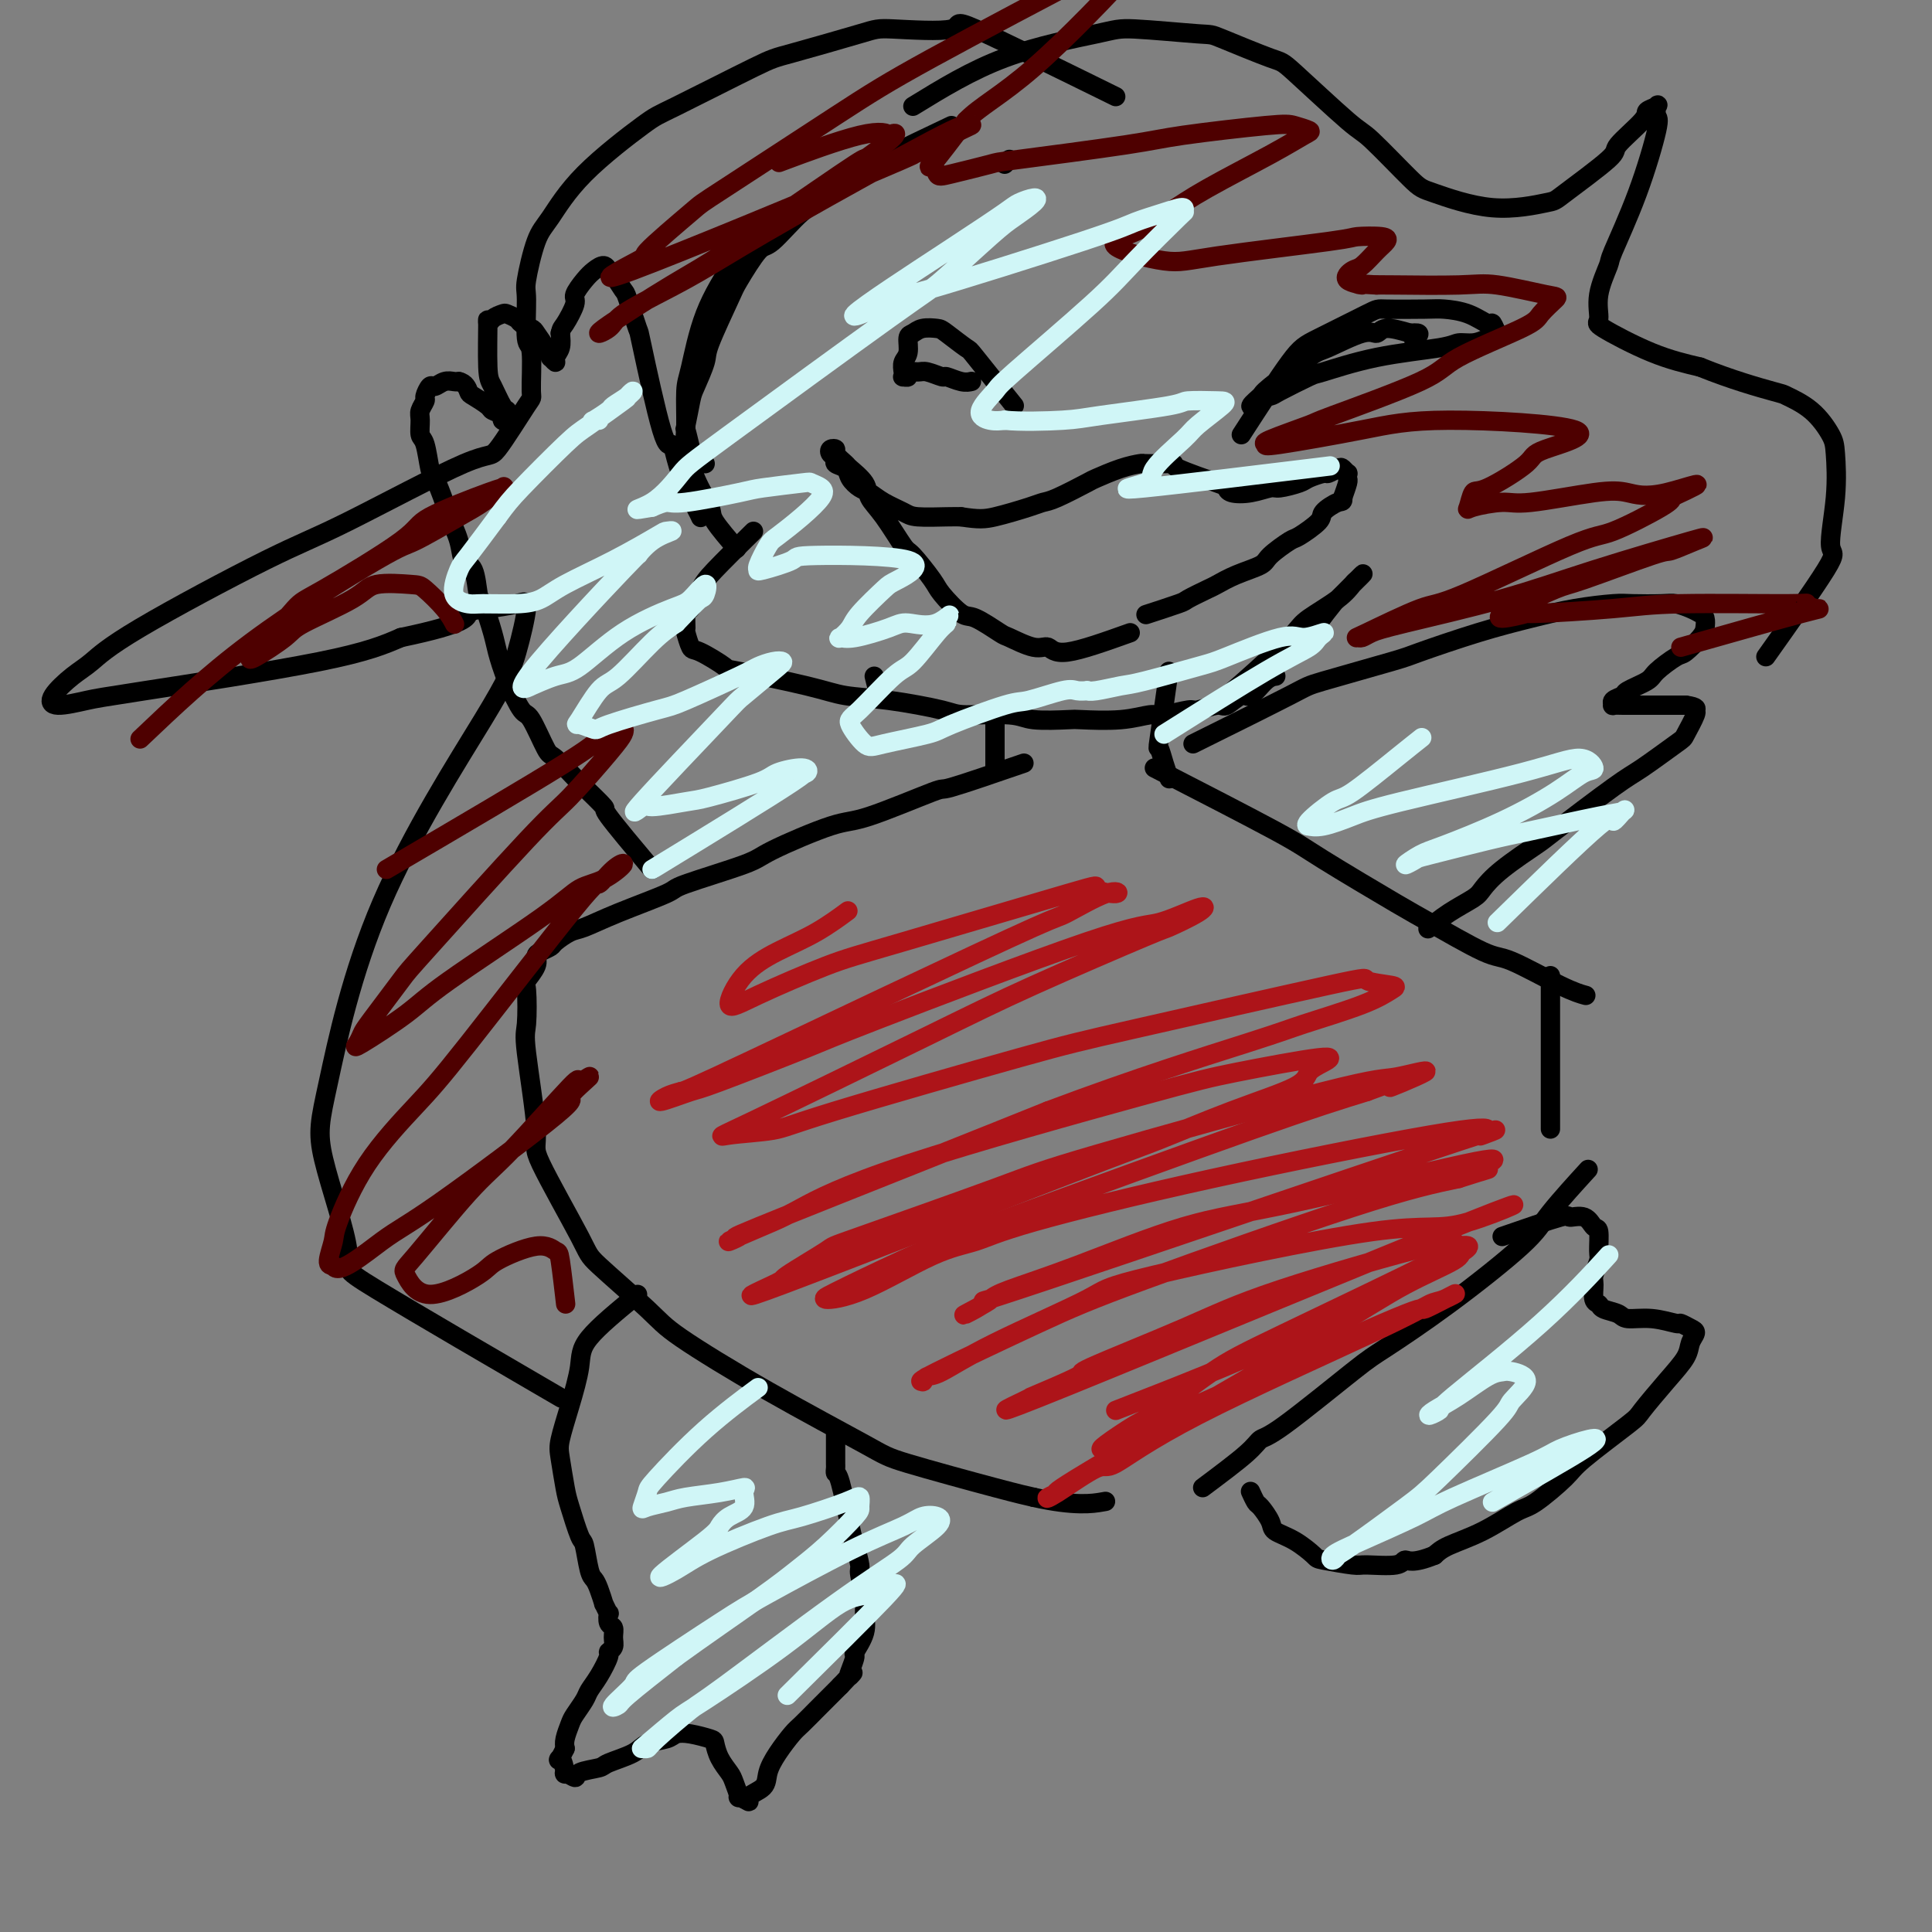 <svg viewBox='0 0 400 400' version='1.1' xmlns='http://www.w3.org/2000/svg' xmlns:xlink='http://www.w3.org/1999/xlink'><rect x="0" y="0" width="400" height="400" fill="#808080" stroke="none"/><g fill='none' stroke='#000000' stroke-width='4' stroke-linecap='round' stroke-linejoin='round'><path d='M209,33c-0.417,0.417 -0.833,0.833 -1,1c-0.167,0.167 -0.083,0.083 0,0'/><path d='M197,26c-9.737,4.632 -19.474,9.264 -24,12c-4.526,2.736 -3.840,3.577 -4,4c-0.160,0.423 -1.167,0.428 -3,2c-1.833,1.572 -4.492,4.711 -6,6c-1.508,1.289 -1.866,0.726 -3,2c-1.134,1.274 -3.043,4.383 -4,6c-0.957,1.617 -0.963,1.742 -2,4c-1.037,2.258 -3.104,6.648 -4,9c-0.896,2.352 -0.619,2.665 -1,4c-0.381,1.335 -1.420,3.690 -2,5c-0.580,1.310 -0.702,1.574 -1,3c-0.298,1.426 -0.771,4.014 -1,5c-0.229,0.986 -0.215,0.369 0,1c0.215,0.631 0.632,2.509 1,4c0.368,1.491 0.686,2.596 1,3c0.314,0.404 0.623,0.109 1,0c0.377,-0.109 0.822,-0.031 1,0c0.178,0.031 0.089,0.016 0,0'/><path d='M152,54c-2.227,3.504 -4.454,7.007 -6,11c-1.546,3.993 -2.410,8.474 -3,11c-0.590,2.526 -0.907,3.097 -1,5c-0.093,1.903 0.038,5.140 0,7c-0.038,1.860 -0.244,2.345 0,4c0.244,1.655 0.938,4.479 2,7c1.062,2.521 2.491,4.738 3,6c0.509,1.262 0.099,1.571 1,3c0.901,1.429 3.115,3.980 4,5c0.885,1.020 0.443,0.510 0,0'/><path d='M156,110c-3.094,3.048 -6.188,6.096 -8,8c-1.812,1.904 -2.343,2.665 -3,4c-0.657,1.335 -1.441,3.244 -2,4c-0.559,0.756 -0.894,0.357 -1,1c-0.106,0.643 0.015,2.327 0,3c-0.015,0.673 -0.167,0.336 0,1c0.167,0.664 0.651,2.331 1,3c0.349,0.669 0.561,0.340 2,1c1.439,0.660 4.104,2.308 5,3c0.896,0.692 0.022,0.426 3,1c2.978,0.574 9.806,1.986 14,3c4.194,1.014 5.753,1.630 8,2c2.247,0.370 5.181,0.495 9,1c3.819,0.505 8.523,1.389 11,2c2.477,0.611 2.728,0.948 5,1c2.272,0.052 6.567,-0.181 9,0c2.433,0.181 3.005,0.777 5,1c1.995,0.223 5.413,0.075 7,0c1.587,-0.075 1.343,-0.077 3,0c1.657,0.077 5.215,0.232 8,0c2.785,-0.232 4.799,-0.851 6,-1c1.201,-0.149 1.591,0.173 3,0c1.409,-0.173 3.838,-0.839 5,-1c1.162,-0.161 1.059,0.184 2,0c0.941,-0.184 2.927,-0.897 4,-1c1.073,-0.103 1.234,0.403 2,0c0.766,-0.403 2.139,-1.716 3,-2c0.861,-0.284 1.210,0.460 2,0c0.790,-0.460 2.020,-2.124 3,-3c0.980,-0.876 1.708,-0.965 2,-1c0.292,-0.035 0.146,-0.018 0,0'/><path d='M253,145c3.173,-2.766 6.345,-5.533 9,-8c2.655,-2.467 4.791,-4.636 6,-6c1.209,-1.364 1.490,-1.924 3,-3c1.510,-1.076 4.248,-2.667 6,-4c1.752,-1.333 2.518,-2.406 3,-3c0.482,-0.594 0.678,-0.708 1,-1c0.322,-0.292 0.769,-0.760 1,-1c0.231,-0.240 0.247,-0.250 0,0c-0.247,0.250 -0.757,0.761 -1,1c-0.243,0.239 -0.219,0.208 -1,1c-0.781,0.792 -2.367,2.408 -3,3c-0.633,0.592 -0.314,0.159 -1,1c-0.686,0.841 -2.377,2.957 -3,4c-0.623,1.043 -0.178,1.012 0,1c0.178,-0.012 0.089,-0.006 0,0'/><path d='M181,140c0.417,1.667 0.833,3.333 1,4c0.167,0.667 0.083,0.333 0,0'/><path d='M206,148c0.000,4.167 0.000,8.333 0,10c0.000,1.667 0.000,0.833 0,0'/><path d='M212,158c-6.241,2.145 -12.481,4.290 -15,5c-2.519,0.710 -1.316,-0.016 -4,1c-2.684,1.016 -9.256,3.775 -13,5c-3.744,1.225 -4.659,0.917 -8,2c-3.341,1.083 -9.109,3.556 -12,5c-2.891,1.444 -2.907,1.858 -6,3c-3.093,1.142 -9.264,3.012 -12,4c-2.736,0.988 -2.036,1.095 -4,2c-1.964,0.905 -6.591,2.610 -10,4c-3.409,1.390 -5.599,2.467 -7,3c-1.401,0.533 -2.012,0.524 -3,1c-0.988,0.476 -2.354,1.439 -3,2c-0.646,0.561 -0.573,0.722 -1,1c-0.427,0.278 -1.354,0.674 -2,1c-0.646,0.326 -1.010,0.581 -1,1c0.010,0.419 0.393,1.002 0,2c-0.393,0.998 -1.561,2.412 -2,3c-0.439,0.588 -0.150,0.351 0,2c0.150,1.649 0.160,5.184 0,7c-0.160,1.816 -0.489,1.912 0,6c0.489,4.088 1.797,12.169 2,16c0.203,3.831 -0.700,3.411 1,7c1.700,3.589 6.003,11.185 8,15c1.997,3.815 1.687,3.848 4,6c2.313,2.152 7.249,6.422 10,9c2.751,2.578 3.316,3.464 7,6c3.684,2.536 10.487,6.721 18,11c7.513,4.279 15.735,8.652 20,11c4.265,2.348 4.571,2.671 9,4c4.429,1.329 12.980,3.666 18,5c5.020,1.334 6.510,1.667 8,2'/><path d='M214,310c8.556,1.933 12.444,1.267 14,1c1.556,-0.267 0.778,-0.133 0,0'/><path d='M249,308c3.512,-2.628 7.024,-5.255 9,-7c1.976,-1.745 2.417,-2.606 3,-3c0.583,-0.394 1.308,-0.320 5,-3c3.692,-2.680 10.353,-8.112 14,-11c3.647,-2.888 4.281,-3.230 7,-5c2.719,-1.770 7.521,-4.966 13,-9c5.479,-4.034 11.633,-8.906 15,-12c3.367,-3.094 3.945,-4.410 6,-7c2.055,-2.590 5.587,-6.454 7,-8c1.413,-1.546 0.706,-0.773 0,0'/><path d='M242,139c-0.823,5.758 -1.646,11.515 -2,14c-0.354,2.485 -0.239,1.697 0,2c0.239,0.303 0.603,1.697 1,3c0.397,1.303 0.828,2.515 1,3c0.172,0.485 0.086,0.242 0,0'/><path d='M239,159c9.854,5.068 19.708,10.136 25,13c5.292,2.864 6.023,3.523 10,6c3.977,2.477 11.200,6.772 15,9c3.800,2.228 4.178,2.391 7,4c2.822,1.609 8.088,4.666 11,6c2.912,1.334 3.471,0.945 6,2c2.529,1.055 7.027,3.553 10,5c2.973,1.447 4.421,1.842 5,2c0.579,0.158 0.290,0.079 0,0'/><path d='M311,256c4.922,-1.707 9.845,-3.414 12,-4c2.155,-0.586 1.544,-0.052 2,0c0.456,0.052 1.980,-0.377 3,0c1.020,0.377 1.538,1.561 2,2c0.462,0.439 0.870,0.133 1,1c0.130,0.867 -0.019,2.908 0,4c0.019,1.092 0.205,1.234 0,2c-0.205,0.766 -0.800,2.156 -1,3c-0.200,0.844 -0.005,1.143 0,2c0.005,0.857 -0.181,2.272 0,3c0.181,0.728 0.728,0.768 1,1c0.272,0.232 0.270,0.655 1,1c0.730,0.345 2.194,0.614 3,1c0.806,0.386 0.954,0.891 2,1c1.046,0.109 2.989,-0.179 5,0c2.011,0.179 4.091,0.824 5,1c0.909,0.176 0.649,-0.117 1,0c0.351,0.117 1.313,0.643 2,1c0.687,0.357 1.098,0.544 1,1c-0.098,0.456 -0.705,1.181 -1,2c-0.295,0.819 -0.278,1.732 -1,3c-0.722,1.268 -2.181,2.893 -4,5c-1.819,2.107 -3.996,4.698 -5,6c-1.004,1.302 -0.835,1.316 -3,3c-2.165,1.684 -6.663,5.038 -9,7c-2.337,1.962 -2.513,2.532 -4,4c-1.487,1.468 -4.285,3.835 -6,5c-1.715,1.165 -2.346,1.127 -4,2c-1.654,0.873 -4.330,2.658 -7,4c-2.670,1.342 -5.334,2.241 -7,3c-1.666,0.759 -2.333,1.380 -3,2'/><path d='M297,322c-4.577,1.866 -5.521,1.033 -6,1c-0.479,-0.033 -0.493,0.736 -2,1c-1.507,0.264 -4.506,0.023 -6,0c-1.494,-0.023 -1.483,0.173 -3,0c-1.517,-0.173 -4.562,-0.717 -6,-1c-1.438,-0.283 -1.268,-0.307 -2,-1c-0.732,-0.693 -2.367,-2.054 -4,-3c-1.633,-0.946 -3.264,-1.476 -4,-2c-0.736,-0.524 -0.576,-1.041 -1,-2c-0.424,-0.959 -1.433,-2.360 -2,-3c-0.567,-0.640 -0.691,-0.518 -1,-1c-0.309,-0.482 -0.803,-1.566 -1,-2c-0.197,-0.434 -0.099,-0.217 0,0'/><path d='M132,268c-4.045,3.316 -8.090,6.632 -10,9c-1.910,2.368 -1.685,3.789 -2,6c-0.315,2.211 -1.168,5.211 -2,8c-0.832,2.789 -1.642,5.368 -2,7c-0.358,1.632 -0.265,2.317 0,4c0.265,1.683 0.701,4.363 1,6c0.299,1.637 0.461,2.231 1,4c0.539,1.769 1.453,4.713 2,6c0.547,1.287 0.725,0.917 1,2c0.275,1.083 0.647,3.619 1,5c0.353,1.381 0.687,1.608 1,2c0.313,0.392 0.606,0.951 1,2c0.394,1.049 0.889,2.589 1,3c0.111,0.411 -0.163,-0.308 0,0c0.163,0.308 0.761,1.644 1,2c0.239,0.356 0.118,-0.266 0,0c-0.118,0.266 -0.232,1.420 0,2c0.232,0.580 0.810,0.587 1,1c0.190,0.413 -0.007,1.233 0,2c0.007,0.767 0.219,1.480 0,2c-0.219,0.520 -0.870,0.848 -1,1c-0.130,0.152 0.260,0.128 0,1c-0.260,0.872 -1.169,2.641 -2,4c-0.831,1.359 -1.585,2.307 -2,3c-0.415,0.693 -0.490,1.130 -1,2c-0.510,0.870 -1.456,2.171 -2,3c-0.544,0.829 -0.685,1.185 -1,2c-0.315,0.815 -0.804,2.090 -1,3c-0.196,0.910 -0.098,1.455 0,2'/><path d='M117,362c-1.843,3.824 -1.450,1.883 -1,2c0.450,0.117 0.958,2.291 1,3c0.042,0.709 -0.382,-0.047 0,0c0.382,0.047 1.569,0.897 2,1c0.431,0.103 0.105,-0.539 1,-1c0.895,-0.461 3.010,-0.739 4,-1c0.990,-0.261 0.856,-0.504 2,-1c1.144,-0.496 3.568,-1.244 5,-2c1.432,-0.756 1.872,-1.520 3,-2c1.128,-0.480 2.943,-0.677 4,-1c1.057,-0.323 1.357,-0.771 2,-1c0.643,-0.229 1.629,-0.237 3,0c1.371,0.237 3.126,0.719 4,1c0.874,0.281 0.865,0.360 1,1c0.135,0.640 0.412,1.841 1,3c0.588,1.159 1.486,2.277 2,3c0.514,0.723 0.643,1.053 1,2c0.357,0.947 0.944,2.511 1,3c0.056,0.489 -0.417,-0.098 0,0c0.417,0.098 1.724,0.880 2,1c0.276,0.120 -0.480,-0.423 0,-1c0.480,-0.577 2.196,-1.189 3,-2c0.804,-0.811 0.696,-1.822 1,-3c0.304,-1.178 1.021,-2.523 2,-4c0.979,-1.477 2.220,-3.086 3,-4c0.780,-0.914 1.098,-1.135 2,-2c0.902,-0.865 2.386,-2.376 3,-3c0.614,-0.624 0.358,-0.360 1,-1c0.642,-0.640 2.184,-2.183 3,-3c0.816,-0.817 0.908,-0.909 1,-1'/><path d='M174,349c3.720,-3.998 2.521,-2.494 2,-2c-0.521,0.494 -0.364,-0.021 0,-1c0.364,-0.979 0.936,-2.423 1,-3c0.064,-0.577 -0.379,-0.288 0,-1c0.379,-0.712 1.581,-2.426 2,-4c0.419,-1.574 0.057,-3.010 0,-4c-0.057,-0.990 0.193,-1.536 0,-3c-0.193,-1.464 -0.829,-3.846 -1,-5c-0.171,-1.154 0.122,-1.079 0,-2c-0.122,-0.921 -0.660,-2.839 -1,-4c-0.340,-1.161 -0.484,-1.567 -1,-4c-0.516,-2.433 -1.406,-6.895 -2,-9c-0.594,-2.105 -0.891,-1.853 -1,-2c-0.109,-0.147 -0.029,-0.691 0,-1c0.029,-0.309 0.008,-0.382 0,-1c-0.008,-0.618 -0.002,-1.782 0,-3c0.002,-1.218 0.001,-2.491 0,-3c-0.001,-0.509 -0.000,-0.255 0,0'/><path d='M135,180c-3.804,-4.536 -7.607,-9.072 -9,-11c-1.393,-1.928 -0.374,-1.246 -1,-2c-0.626,-0.754 -2.896,-2.942 -4,-4c-1.104,-1.058 -1.043,-0.987 -2,-2c-0.957,-1.013 -2.931,-3.112 -4,-4c-1.069,-0.888 -1.232,-0.566 -2,-2c-0.768,-1.434 -2.141,-4.624 -3,-6c-0.859,-1.376 -1.203,-0.937 -2,-2c-0.797,-1.063 -2.045,-3.629 -3,-6c-0.955,-2.371 -1.617,-4.548 -2,-6c-0.383,-1.452 -0.488,-2.180 -1,-4c-0.512,-1.820 -1.431,-4.733 -2,-6c-0.569,-1.267 -0.786,-0.889 -1,-2c-0.214,-1.111 -0.423,-3.712 -1,-5c-0.577,-1.288 -1.520,-1.263 -2,-2c-0.480,-0.737 -0.496,-2.235 -1,-4c-0.504,-1.765 -1.497,-3.797 -2,-5c-0.503,-1.203 -0.517,-1.577 -1,-3c-0.483,-1.423 -1.436,-3.894 -2,-5c-0.564,-1.106 -0.741,-0.848 -1,-2c-0.259,-1.152 -0.601,-3.713 -1,-5c-0.399,-1.287 -0.854,-1.299 -1,-2c-0.146,-0.701 0.017,-2.091 0,-3c-0.017,-0.909 -0.212,-1.339 0,-2c0.212,-0.661 0.833,-1.554 1,-2c0.167,-0.446 -0.120,-0.445 0,-1c0.120,-0.555 0.648,-1.665 1,-2c0.352,-0.335 0.527,0.106 1,0c0.473,-0.106 1.243,-0.759 2,-1c0.757,-0.241 1.502,-0.069 2,0c0.498,0.069 0.749,0.034 1,0'/><path d='M95,79c1.367,0.267 1.786,1.433 2,2c0.214,0.567 0.224,0.534 1,1c0.776,0.466 2.317,1.432 3,2c0.683,0.568 0.509,0.738 1,1c0.491,0.262 1.649,0.616 2,1c0.351,0.384 -0.104,0.796 0,1c0.104,0.204 0.767,0.199 1,0c0.233,-0.199 0.034,-0.591 0,-1c-0.034,-0.409 0.096,-0.833 0,-1c-0.096,-0.167 -0.419,-0.075 -1,-1c-0.581,-0.925 -1.422,-2.867 -2,-4c-0.578,-1.133 -0.894,-1.456 -1,-4c-0.106,-2.544 -0.002,-7.309 0,-9c0.002,-1.691 -0.098,-0.306 0,0c0.098,0.306 0.392,-0.465 1,-1c0.608,-0.535 1.529,-0.833 2,-1c0.471,-0.167 0.492,-0.201 1,0c0.508,0.201 1.501,0.637 2,1c0.499,0.363 0.502,0.651 1,1c0.498,0.349 1.491,0.758 2,1c0.509,0.242 0.533,0.318 1,1c0.467,0.682 1.378,1.970 2,3c0.622,1.030 0.955,1.801 1,2c0.045,0.199 -0.198,-0.176 0,0c0.198,0.176 0.837,0.903 1,1c0.163,0.097 -0.148,-0.435 0,-1c0.148,-0.565 0.757,-1.161 1,-2c0.243,-0.839 0.122,-1.919 0,-3'/><path d='M116,69c0.253,-1.160 0.385,-1.059 1,-2c0.615,-0.941 1.712,-2.922 2,-4c0.288,-1.078 -0.235,-1.252 0,-2c0.235,-0.748 1.228,-2.070 2,-3c0.772,-0.930 1.324,-1.468 2,-2c0.676,-0.532 1.475,-1.059 2,-1c0.525,0.059 0.775,0.704 1,1c0.225,0.296 0.425,0.242 1,1c0.575,0.758 1.526,2.328 2,3c0.474,0.672 0.470,0.448 1,2c0.530,1.552 1.594,4.881 2,6c0.406,1.119 0.153,0.028 1,4c0.847,3.972 2.794,13.007 4,17c1.206,3.993 1.672,2.944 2,3c0.328,0.056 0.519,1.217 1,3c0.481,1.783 1.253,4.189 2,6c0.747,1.811 1.470,3.026 2,4c0.530,0.974 0.866,1.707 1,2c0.134,0.293 0.067,0.147 0,0'/><path d='M247,154c8.057,-3.999 16.114,-7.998 20,-10c3.886,-2.002 3.600,-2.006 7,-3c3.400,-0.994 10.485,-2.977 14,-4c3.515,-1.023 3.459,-1.087 6,-2c2.541,-0.913 7.678,-2.675 12,-4c4.322,-1.325 7.830,-2.211 11,-3c3.170,-0.789 6.003,-1.480 9,-2c2.997,-0.520 6.157,-0.868 8,-1c1.843,-0.132 2.367,-0.046 4,0c1.633,0.046 4.375,0.053 6,0c1.625,-0.053 2.135,-0.166 3,0c0.865,0.166 2.087,0.609 3,1c0.913,0.391 1.516,0.729 2,1c0.484,0.271 0.848,0.476 1,1c0.152,0.524 0.093,1.365 0,2c-0.093,0.635 -0.221,1.062 -1,2c-0.779,0.938 -2.209,2.388 -3,3c-0.791,0.612 -0.942,0.388 -2,1c-1.058,0.612 -3.023,2.062 -4,3c-0.977,0.938 -0.965,1.365 -2,2c-1.035,0.635 -3.116,1.476 -4,2c-0.884,0.524 -0.570,0.729 -1,1c-0.430,0.271 -1.605,0.609 -2,1c-0.395,0.391 -0.011,0.837 0,1c0.011,0.163 -0.350,0.044 0,0c0.350,-0.044 1.411,-0.012 2,0c0.589,0.012 0.704,0.003 2,0c1.296,-0.003 3.772,-0.001 5,0c1.228,0.001 1.208,0.000 2,0c0.792,-0.000 2.396,-0.000 4,0'/><path d='M349,146c2.742,0.382 2.099,0.837 2,1c-0.099,0.163 0.348,0.032 0,1c-0.348,0.968 -1.491,3.034 -2,4c-0.509,0.966 -0.383,0.833 -2,2c-1.617,1.167 -4.978,3.634 -7,5c-2.022,1.366 -2.706,1.630 -6,4c-3.294,2.370 -9.198,6.847 -12,9c-2.802,2.153 -2.503,1.983 -4,3c-1.497,1.017 -4.790,3.222 -7,5c-2.210,1.778 -3.335,3.128 -4,4c-0.665,0.872 -0.869,1.265 -2,2c-1.131,0.735 -3.189,1.813 -5,3c-1.811,1.187 -3.375,2.482 -4,3c-0.625,0.518 -0.313,0.259 0,0'/><path d='M234,131c-5.094,1.820 -10.187,3.639 -13,4c-2.813,0.361 -3.345,-0.738 -4,-1c-0.655,-0.262 -1.433,0.312 -3,0c-1.567,-0.312 -3.922,-1.508 -5,-2c-1.078,-0.492 -0.877,-0.278 -2,-1c-1.123,-0.722 -3.569,-2.380 -5,-3c-1.431,-0.620 -1.848,-0.203 -3,-1c-1.152,-0.797 -3.039,-2.807 -4,-4c-0.961,-1.193 -0.997,-1.568 -2,-3c-1.003,-1.432 -2.974,-3.919 -4,-5c-1.026,-1.081 -1.109,-0.756 -2,-2c-0.891,-1.244 -2.590,-4.059 -4,-6c-1.410,-1.941 -2.529,-3.010 -3,-4c-0.471,-0.990 -0.293,-1.901 -1,-3c-0.707,-1.099 -2.298,-2.386 -3,-3c-0.702,-0.614 -0.515,-0.554 -1,-1c-0.485,-0.446 -1.642,-1.399 -2,-2c-0.358,-0.601 0.084,-0.852 0,-1c-0.084,-0.148 -0.695,-0.195 -1,0c-0.305,0.195 -0.304,0.632 0,1c0.304,0.368 0.911,0.666 1,1c0.089,0.334 -0.338,0.705 0,1c0.338,0.295 1.443,0.516 2,1c0.557,0.484 0.565,1.232 1,2c0.435,0.768 1.296,1.554 2,2c0.704,0.446 1.252,0.550 2,1c0.748,0.450 1.695,1.245 3,2c1.305,0.755 2.968,1.470 4,2c1.032,0.530 1.432,0.873 3,1c1.568,0.127 4.305,0.036 6,0c1.695,-0.036 2.347,-0.018 3,0'/><path d='M199,107c3.678,0.570 4.874,0.496 7,0c2.126,-0.496 5.182,-1.413 7,-2c1.818,-0.587 2.397,-0.843 3,-1c0.603,-0.157 1.230,-0.214 3,-1c1.770,-0.786 4.682,-2.302 6,-3c1.318,-0.698 1.041,-0.579 2,-1c0.959,-0.421 3.155,-1.381 5,-2c1.845,-0.619 3.338,-0.897 4,-1c0.662,-0.103 0.493,-0.031 1,0c0.507,0.031 1.691,0.021 3,0c1.309,-0.021 2.744,-0.055 3,0c0.256,0.055 -0.666,0.198 1,1c1.666,0.802 5.921,2.264 8,3c2.079,0.736 1.983,0.748 2,1c0.017,0.252 0.148,0.744 1,1c0.852,0.256 2.425,0.276 4,0c1.575,-0.276 3.151,-0.849 4,-1c0.849,-0.151 0.972,0.118 2,0c1.028,-0.118 2.962,-0.624 4,-1c1.038,-0.376 1.181,-0.624 2,-1c0.819,-0.376 2.314,-0.881 3,-1c0.686,-0.119 0.562,0.149 1,0c0.438,-0.149 1.438,-0.716 2,-1c0.562,-0.284 0.687,-0.285 1,0c0.313,0.285 0.813,0.855 1,1c0.187,0.145 0.060,-0.136 0,0c-0.060,0.136 -0.055,0.691 0,1c0.055,0.309 0.158,0.374 0,1c-0.158,0.626 -0.579,1.813 -1,3'/><path d='M278,103c0.110,1.053 -0.114,0.686 -1,1c-0.886,0.314 -2.434,1.309 -3,2c-0.566,0.691 -0.151,1.077 -1,2c-0.849,0.923 -2.960,2.382 -4,3c-1.040,0.618 -1.007,0.393 -2,1c-0.993,0.607 -3.012,2.045 -4,3c-0.988,0.955 -0.945,1.426 -2,2c-1.055,0.574 -3.209,1.252 -5,2c-1.791,0.748 -3.220,1.567 -4,2c-0.780,0.433 -0.911,0.481 -2,1c-1.089,0.519 -3.137,1.510 -4,2c-0.863,0.490 -0.540,0.478 -2,1c-1.460,0.522 -4.703,1.578 -6,2c-1.297,0.422 -0.649,0.211 0,0'/><path d='M257,90c3.834,-5.917 7.667,-11.834 10,-15c2.333,-3.166 3.164,-3.581 6,-5c2.836,-1.419 7.675,-3.843 10,-5c2.325,-1.157 2.136,-1.048 4,-1c1.864,0.048 5.781,0.035 8,0c2.219,-0.035 2.742,-0.093 4,0c1.258,0.093 3.253,0.336 5,1c1.747,0.664 3.248,1.750 4,2c0.752,0.250 0.757,-0.335 1,0c0.243,0.335 0.724,1.592 1,2c0.276,0.408 0.346,-0.032 0,0c-0.346,0.032 -1.108,0.535 -2,1c-0.892,0.465 -1.914,0.892 -3,1c-1.086,0.108 -2.236,-0.103 -3,0c-0.764,0.103 -1.140,0.522 -4,1c-2.860,0.478 -8.203,1.017 -13,2c-4.797,0.983 -9.048,2.410 -11,3c-1.952,0.590 -1.603,0.343 -3,1c-1.397,0.657 -4.538,2.216 -6,3c-1.462,0.784 -1.246,0.791 -2,1c-0.754,0.209 -2.479,0.618 -3,1c-0.521,0.382 0.161,0.736 0,1c-0.161,0.264 -1.166,0.438 -1,0c0.166,-0.438 1.504,-1.488 2,-2c0.496,-0.512 0.150,-0.486 2,-2c1.850,-1.514 5.897,-4.568 8,-6c2.103,-1.432 2.262,-1.243 4,-2c1.738,-0.757 5.053,-2.461 7,-3c1.947,-0.539 2.524,0.086 3,0c0.476,-0.086 0.850,-0.882 2,-1c1.150,-0.118 3.075,0.441 5,1'/><path d='M292,69c2.857,-0.298 1.500,0.458 1,1c-0.500,0.542 -0.143,0.869 0,1c0.143,0.131 0.071,0.065 0,0'/><path d='M210,84c-3.265,-4.083 -6.531,-8.167 -8,-10c-1.469,-1.833 -1.143,-1.416 -2,-2c-0.857,-0.584 -2.899,-2.169 -4,-3c-1.101,-0.831 -1.261,-0.906 -2,-1c-0.739,-0.094 -2.058,-0.205 -3,0c-0.942,0.205 -1.506,0.727 -2,1c-0.494,0.273 -0.917,0.298 -1,1c-0.083,0.702 0.173,2.083 0,3c-0.173,0.917 -0.774,1.371 -1,2c-0.226,0.629 -0.076,1.433 0,2c0.076,0.567 0.079,0.898 0,1c-0.079,0.102 -0.241,-0.026 0,0c0.241,0.026 0.885,0.207 1,0c0.115,-0.207 -0.297,-0.803 0,-1c0.297,-0.197 1.304,0.003 2,0c0.696,-0.003 1.080,-0.211 2,0c0.920,0.211 2.376,0.841 3,1c0.624,0.159 0.415,-0.153 1,0c0.585,0.153 1.965,0.772 3,1c1.035,0.228 1.724,0.065 2,0c0.276,-0.065 0.138,-0.033 0,0'/><path d='M189,22c6.021,-3.699 12.042,-7.398 19,-10c6.958,-2.602 14.852,-4.108 19,-5c4.148,-0.892 4.548,-1.169 8,-1c3.452,0.169 9.954,0.785 13,1c3.046,0.215 2.634,0.030 5,1c2.366,0.970 7.509,3.097 10,4c2.491,0.903 2.330,0.582 5,3c2.670,2.418 8.172,7.574 11,10c2.828,2.426 2.982,2.121 5,4c2.018,1.879 5.898,5.942 8,8c2.102,2.058 2.425,2.110 5,3c2.575,0.890 7.403,2.617 12,3c4.597,0.383 8.963,-0.580 11,-1c2.037,-0.420 1.745,-0.298 4,-2c2.255,-1.702 7.057,-5.230 9,-7c1.943,-1.770 1.029,-1.783 2,-3c0.971,-1.217 3.829,-3.640 5,-5c1.171,-1.360 0.656,-1.659 1,-2c0.344,-0.341 1.546,-0.723 2,-1c0.454,-0.277 0.160,-0.448 0,0c-0.160,0.448 -0.184,1.517 0,2c0.184,0.483 0.577,0.382 0,3c-0.577,2.618 -2.125,7.956 -4,13c-1.875,5.044 -4.076,9.796 -5,12c-0.924,2.204 -0.572,1.861 -1,3c-0.428,1.139 -1.637,3.761 -2,6c-0.363,2.239 0.119,4.095 0,5c-0.119,0.905 -0.840,0.859 1,2c1.840,1.141 6.240,3.469 10,5c3.760,1.531 6.880,2.266 10,3'/><path d='M352,76c6.529,2.648 12.352,4.270 15,5c2.648,0.730 2.123,0.570 3,1c0.877,0.430 3.158,1.451 5,3c1.842,1.549 3.247,3.626 4,5c0.753,1.374 0.855,2.045 1,4c0.145,1.955 0.335,5.192 0,9c-0.335,3.808 -1.193,8.186 -1,10c0.193,1.814 1.437,1.065 -1,5c-2.437,3.935 -8.553,12.553 -11,16c-2.447,3.447 -1.223,1.724 0,0'/><path d='M231,20c-12.026,-5.917 -24.052,-11.834 -29,-14c-4.948,-2.166 -2.818,-0.580 -5,0c-2.182,0.580 -8.675,0.156 -12,0c-3.325,-0.156 -3.480,-0.042 -7,1c-3.520,1.042 -10.404,3.013 -14,4c-3.596,0.987 -3.904,0.992 -8,3c-4.096,2.008 -11.979,6.020 -16,8c-4.021,1.980 -4.181,1.928 -7,4c-2.819,2.072 -8.296,6.268 -12,10c-3.704,3.732 -5.635,7.001 -7,9c-1.365,1.999 -2.166,2.728 -3,5c-0.834,2.272 -1.702,6.088 -2,8c-0.298,1.912 -0.025,1.918 0,4c0.025,2.082 -0.197,6.238 0,8c0.197,1.762 0.812,1.131 1,3c0.188,1.869 -0.050,6.240 0,8c0.050,1.760 0.388,0.909 -1,3c-1.388,2.091 -4.502,7.125 -6,9c-1.498,1.875 -1.380,0.592 -7,3c-5.620,2.408 -16.977,8.506 -24,12c-7.023,3.494 -9.711,4.385 -17,8c-7.289,3.615 -19.180,9.954 -26,14c-6.820,4.046 -8.568,5.799 -10,7c-1.432,1.201 -2.546,1.850 -4,3c-1.454,1.150 -3.247,2.801 -4,4c-0.753,1.199 -0.467,1.946 1,2c1.467,0.054 4.115,-0.583 6,-1c1.885,-0.417 3.008,-0.612 12,-2c8.992,-1.388 25.855,-3.968 36,-6c10.145,-2.032 13.573,-3.516 17,-5'/><path d='M83,132c14.154,-2.940 13.538,-4.291 14,-5c0.462,-0.709 2.000,-0.776 4,-1c2.000,-0.224 4.460,-0.603 6,-1c1.540,-0.397 2.158,-0.811 2,1c-0.158,1.811 -1.092,5.846 -2,9c-0.908,3.154 -1.791,5.428 -7,14c-5.209,8.572 -14.745,23.441 -21,38c-6.255,14.559 -9.228,28.809 -11,37c-1.772,8.191 -2.342,10.325 -1,16c1.342,5.675 4.597,14.892 5,19c0.403,4.108 -2.045,3.106 6,8c8.045,4.894 26.584,15.684 34,20c7.416,4.316 3.708,2.158 0,0'/><path d='M321,202c0.000,12.083 0.000,24.167 0,29c0.000,4.833 0.000,2.417 0,0'/></g>
<g fill='none' stroke='#AD1419' stroke-width='4' stroke-linecap='round' stroke-linejoin='round'><path d='M231,292c12.771,-4.972 25.541,-9.945 36,-15c10.459,-5.055 18.605,-10.194 24,-13c5.395,-2.806 8.038,-3.279 10,-4c1.962,-0.721 3.241,-1.688 3,-2c-0.241,-0.312 -2.004,0.032 -2,0c0.004,-0.032 1.775,-0.439 -5,3c-6.775,3.439 -22.096,10.725 -31,15c-8.904,4.275 -11.390,5.538 -15,8c-3.610,2.462 -8.343,6.124 -11,8c-2.657,1.876 -3.239,1.965 -5,3c-1.761,1.035 -4.702,3.015 -6,4c-1.298,0.985 -0.954,0.976 -1,1c-0.046,0.024 -0.481,0.080 4,-2c4.481,-2.080 13.880,-6.296 20,-9c6.120,-2.704 8.961,-3.894 16,-7c7.039,-3.106 18.274,-8.127 23,-10c4.726,-1.873 2.941,-0.599 4,-1c1.059,-0.401 4.960,-2.478 6,-3c1.040,-0.522 -0.783,0.510 -2,1c-1.217,0.490 -1.829,0.438 -3,1c-1.171,0.562 -2.902,1.737 -12,6c-9.098,4.263 -25.565,11.613 -36,17c-10.435,5.387 -14.838,8.812 -17,10c-2.162,1.188 -2.081,0.140 -4,1c-1.919,0.860 -5.836,3.629 -8,5c-2.164,1.371 -2.574,1.342 -2,1c0.574,-0.342 2.133,-0.999 2,-1c-0.133,-0.001 -1.959,0.654 4,-3c5.959,-3.654 19.703,-11.615 29,-17c9.297,-5.385 14.149,-8.192 19,-11'/><path d='M271,278c11.991,-7.241 15.967,-9.843 20,-12c4.033,-2.157 8.121,-3.871 10,-5c1.879,-1.129 1.549,-1.675 1,-2c-0.549,-0.325 -1.317,-0.429 -1,-1c0.317,-0.571 1.720,-1.607 -5,0c-6.720,1.607 -21.563,5.858 -31,9c-9.437,3.142 -13.468,5.175 -20,8c-6.532,2.825 -15.565,6.440 -19,8c-3.435,1.560 -1.272,1.064 -3,2c-1.728,0.936 -7.346,3.304 -9,4c-1.654,0.696 0.657,-0.281 -2,1c-2.657,1.281 -10.283,4.819 9,-3c19.283,-7.819 65.473,-26.995 83,-34c17.527,-7.005 6.390,-1.839 0,0c-6.390,1.839 -8.033,0.349 -20,2c-11.967,1.651 -34.256,6.441 -45,9c-10.744,2.559 -9.941,2.886 -14,5c-4.059,2.114 -12.981,6.016 -19,9c-6.019,2.984 -9.136,5.049 -11,6c-1.864,0.951 -2.474,0.786 -3,1c-0.526,0.214 -0.966,0.805 -1,1c-0.034,0.195 0.340,-0.005 0,0c-0.340,0.005 -1.392,0.217 3,-2c4.392,-2.217 14.229,-6.862 21,-10c6.771,-3.138 10.477,-4.768 22,-9c11.523,-4.232 30.864,-11.066 43,-15c12.136,-3.934 17.068,-4.967 22,-6'/><path d='M302,244c10.603,-3.385 4.611,-1.347 3,-1c-1.611,0.347 1.160,-0.995 3,-2c1.840,-1.005 2.750,-1.671 -5,0c-7.750,1.671 -24.159,5.680 -35,8c-10.841,2.320 -16.113,2.953 -23,5c-6.887,2.047 -15.387,5.509 -22,8c-6.613,2.491 -11.338,4.012 -14,5c-2.662,0.988 -3.262,1.443 -4,2c-0.738,0.557 -1.616,1.217 -3,2c-1.384,0.783 -3.276,1.690 -2,1c1.276,-0.690 5.718,-2.976 5,-3c-0.718,-0.024 -6.598,2.215 12,-4c18.598,-6.215 61.672,-20.883 80,-27c18.328,-6.117 11.909,-3.683 10,-3c-1.909,0.683 0.691,-0.385 1,-1c0.309,-0.615 -1.673,-0.777 -12,1c-10.327,1.777 -29.000,5.491 -45,9c-16.000,3.509 -29.326,6.812 -37,9c-7.674,2.188 -9.696,3.263 -12,4c-2.304,0.737 -4.892,1.138 -9,3c-4.108,1.862 -9.737,5.184 -14,7c-4.263,1.816 -7.158,2.125 -8,2c-0.842,-0.125 0.371,-0.686 1,-1c0.629,-0.314 0.674,-0.383 4,-2c3.326,-1.617 9.933,-4.784 15,-7c5.067,-2.216 8.595,-3.481 21,-8c12.405,-4.519 33.687,-12.291 47,-17c13.313,-4.709 18.656,-6.354 24,-8'/><path d='M283,226c17.951,-6.680 6.830,-1.879 5,-1c-1.830,0.879 5.632,-2.166 7,-3c1.368,-0.834 -3.359,0.541 -6,1c-2.641,0.459 -3.197,0.003 -15,3c-11.803,2.997 -34.853,9.448 -47,13c-12.147,3.552 -13.390,4.204 -21,7c-7.610,2.796 -21.587,7.736 -28,10c-6.413,2.264 -5.262,1.851 -7,3c-1.738,1.149 -6.364,3.860 -8,5c-1.636,1.140 -0.283,0.708 -3,2c-2.717,1.292 -9.506,4.309 2,0c11.506,-4.309 41.305,-15.945 57,-22c15.695,-6.055 17.286,-6.528 21,-8c3.714,-1.472 9.553,-3.942 15,-6c5.447,-2.058 10.504,-3.705 13,-5c2.496,-1.295 2.431,-2.239 3,-3c0.569,-0.761 1.773,-1.340 3,-2c1.227,-0.660 2.477,-1.400 -1,-1c-3.477,0.400 -11.683,1.940 -17,3c-5.317,1.060 -7.746,1.639 -20,5c-12.254,3.361 -34.334,9.504 -48,14c-13.666,4.496 -18.918,7.343 -22,9c-3.082,1.657 -3.993,2.123 -6,3c-2.007,0.877 -5.110,2.166 -7,3c-1.890,0.834 -2.567,1.212 -2,1c0.567,-0.212 2.379,-1.016 2,-1c-0.379,0.016 -2.948,0.850 4,-2c6.948,-2.850 23.414,-9.386 35,-14c11.586,-4.614 18.293,-7.307 25,-10'/><path d='M217,230c18.630,-7.003 33.204,-11.512 41,-14c7.796,-2.488 8.815,-2.957 12,-4c3.185,-1.043 8.538,-2.662 12,-4c3.462,-1.338 5.034,-2.394 6,-3c0.966,-0.606 1.327,-0.760 0,-1c-1.327,-0.240 -4.344,-0.566 -5,-1c-0.656,-0.434 1.047,-0.975 -8,1c-9.047,1.975 -28.843,6.465 -40,9c-11.157,2.535 -13.673,3.114 -24,6c-10.327,2.886 -28.464,8.081 -38,11c-9.536,2.919 -10.472,3.564 -13,4c-2.528,0.436 -6.648,0.662 -9,1c-2.352,0.338 -2.937,0.787 5,-3c7.937,-3.787 24.396,-11.809 35,-17c10.604,-5.191 15.352,-7.552 23,-11c7.648,-3.448 18.195,-7.984 23,-10c4.805,-2.016 3.868,-1.510 5,-2c1.132,-0.490 4.335,-1.974 6,-3c1.665,-1.026 1.793,-1.595 0,-1c-1.793,0.595 -5.507,2.352 -8,3c-2.493,0.648 -3.766,0.185 -15,4c-11.234,3.815 -32.431,11.906 -43,16c-10.569,4.094 -10.512,4.190 -15,6c-4.488,1.810 -13.523,5.333 -18,7c-4.477,1.667 -4.396,1.478 -6,2c-1.604,0.522 -4.893,1.756 -6,2c-1.107,0.244 -0.030,-0.502 1,-1c1.030,-0.498 2.015,-0.749 3,-1'/><path d='M141,226c0.485,-0.176 -0.302,0.382 7,-3c7.302,-3.382 22.693,-10.706 36,-17c13.307,-6.294 24.529,-11.559 30,-14c5.471,-2.441 5.191,-2.057 7,-3c1.809,-0.943 5.708,-3.214 8,-4c2.292,-0.786 2.978,-0.089 2,0c-0.978,0.089 -3.621,-0.430 -4,-1c-0.379,-0.570 1.507,-1.191 -6,1c-7.507,2.191 -24.408,7.196 -34,10c-9.592,2.804 -11.874,3.408 -16,5c-4.126,1.592 -10.094,4.170 -14,6c-3.906,1.830 -5.750,2.910 -6,2c-0.250,-0.910 1.093,-3.810 3,-6c1.907,-2.190 4.377,-3.669 7,-5c2.623,-1.331 5.398,-2.512 8,-4c2.602,-1.488 5.029,-3.282 6,-4c0.971,-0.718 0.485,-0.359 0,0'/></g>
<g fill='none' stroke='#4E0000' stroke-width='4' stroke-linecap='round' stroke-linejoin='round'><path d='M348,134c10.156,-2.876 20.312,-5.752 25,-7c4.688,-1.248 3.907,-0.868 3,-1c-0.907,-0.132 -1.941,-0.777 -2,-1c-0.059,-0.223 0.858,-0.022 -4,0c-4.858,0.022 -15.493,-0.133 -22,0c-6.507,0.133 -8.888,0.554 -14,1c-5.112,0.446 -12.954,0.918 -16,1c-3.046,0.082 -1.296,-0.227 -2,0c-0.704,0.227 -3.861,0.990 -5,1c-1.139,0.010 -0.259,-0.734 0,-1c0.259,-0.266 -0.103,-0.056 2,-1c2.103,-0.944 6.670,-3.044 9,-4c2.330,-0.956 2.423,-0.769 6,-2c3.577,-1.231 10.638,-3.881 14,-5c3.362,-1.119 3.024,-0.706 4,-1c0.976,-0.294 3.265,-1.295 5,-2c1.735,-0.705 2.914,-1.114 -1,0c-3.914,1.114 -12.922,3.752 -20,6c-7.078,2.248 -12.225,4.104 -19,6c-6.775,1.896 -15.177,3.830 -20,5c-4.823,1.170 -6.067,1.577 -7,2c-0.933,0.423 -1.554,0.861 -2,1c-0.446,0.139 -0.716,-0.023 -1,0c-0.284,0.023 -0.582,0.231 2,-1c2.582,-1.231 8.044,-3.902 11,-5c2.956,-1.098 3.405,-0.623 9,-3c5.595,-2.377 16.335,-7.606 22,-10c5.665,-2.394 6.256,-1.952 9,-3c2.744,-1.048 7.641,-3.585 10,-5c2.359,-1.415 2.179,-1.707 2,-2'/><path d='M346,103c10.252,-4.722 3.382,-2.026 -1,-1c-4.382,1.026 -6.278,0.383 -8,0c-1.722,-0.383 -3.271,-0.506 -7,0c-3.729,0.506 -9.637,1.641 -13,2c-3.363,0.359 -4.180,-0.057 -6,0c-1.820,0.057 -4.644,0.587 -6,1c-1.356,0.413 -1.243,0.709 -1,0c0.243,-0.709 0.618,-2.423 1,-3c0.382,-0.577 0.771,-0.016 3,-1c2.229,-0.984 6.299,-3.513 8,-5c1.701,-1.487 1.033,-1.932 4,-3c2.967,-1.068 9.571,-2.759 6,-4c-3.571,-1.241 -17.315,-2.032 -26,-2c-8.685,0.032 -12.312,0.887 -18,2c-5.688,1.113 -13.439,2.483 -17,3c-3.561,0.517 -2.933,0.182 -3,0c-0.067,-0.182 -0.828,-0.212 1,-1c1.828,-0.788 6.245,-2.333 8,-3c1.755,-0.667 0.849,-0.457 5,-2c4.151,-1.543 13.358,-4.841 18,-7c4.642,-2.159 4.720,-3.179 8,-5c3.280,-1.821 9.764,-4.443 13,-6c3.236,-1.557 3.224,-2.049 4,-3c0.776,-0.951 2.338,-2.360 3,-3c0.662,-0.640 0.423,-0.511 -2,-1c-2.423,-0.489 -7.031,-1.595 -10,-2c-2.969,-0.405 -4.299,-0.109 -8,0c-3.701,0.109 -9.772,0.031 -13,0c-3.228,-0.031 -3.614,-0.016 -4,0'/><path d='M285,59c-6.211,-0.435 -3.238,-0.021 -3,0c0.238,0.021 -2.258,-0.351 -3,-1c-0.742,-0.649 0.272,-1.575 1,-2c0.728,-0.425 1.172,-0.349 2,-1c0.828,-0.651 2.042,-2.030 3,-3c0.958,-0.970 1.660,-1.532 2,-2c0.340,-0.468 0.318,-0.841 -1,-1c-1.318,-0.159 -3.931,-0.104 -5,0c-1.069,0.104 -0.595,0.258 -6,1c-5.405,0.742 -16.688,2.072 -23,3c-6.312,0.928 -7.652,1.455 -11,1c-3.348,-0.455 -8.705,-1.892 -10,-3c-1.295,-1.108 1.470,-1.887 4,-3c2.530,-1.113 4.824,-2.560 7,-4c2.176,-1.440 4.234,-2.872 8,-5c3.766,-2.128 9.240,-4.950 13,-7c3.760,-2.050 5.805,-3.328 7,-4c1.195,-0.672 1.541,-0.740 1,-1c-0.541,-0.260 -1.968,-0.714 -3,-1c-1.032,-0.286 -1.671,-0.404 -6,0c-4.329,0.404 -12.350,1.331 -17,2c-4.650,0.669 -5.929,1.082 -12,2c-6.071,0.918 -16.936,2.342 -22,3c-5.064,0.658 -4.329,0.551 -6,1c-1.671,0.449 -5.749,1.455 -8,2c-2.251,0.545 -2.676,0.631 -3,0c-0.324,-0.631 -0.549,-1.978 -1,-2c-0.451,-0.022 -1.129,1.279 0,0c1.129,-1.279 4.064,-5.140 7,-9'/><path d='M200,25c2.906,-3.019 7.170,-5.065 14,-11c6.830,-5.935 16.225,-15.759 20,-20c3.775,-4.241 1.931,-2.900 0,-2c-1.931,0.900 -3.947,1.359 -4,1c-0.053,-0.359 1.858,-1.536 -5,2c-6.858,3.536 -22.486,11.787 -32,17c-9.514,5.213 -12.914,7.390 -20,12c-7.086,4.610 -17.859,11.654 -23,15c-5.141,3.346 -4.651,2.993 -7,5c-2.349,2.007 -7.539,6.375 -9,8c-1.461,1.625 0.806,0.506 -2,2c-2.806,1.494 -10.686,5.600 -1,2c9.686,-3.600 36.937,-14.906 49,-20c12.063,-5.094 8.938,-3.977 9,-4c0.062,-0.023 3.312,-1.185 5,-2c1.688,-0.815 1.816,-1.281 3,-2c1.184,-0.719 3.425,-1.691 4,-2c0.575,-0.309 -0.515,0.043 -1,0c-0.485,-0.043 -0.365,-0.482 -7,3c-6.635,3.482 -20.026,10.886 -29,16c-8.974,5.114 -13.531,7.939 -17,10c-3.469,2.061 -5.851,3.360 -9,5c-3.149,1.640 -7.065,3.622 -9,5c-1.935,1.378 -1.888,2.152 -3,3c-1.112,0.848 -3.384,1.772 -1,0c2.384,-1.772 9.422,-6.238 14,-9c4.578,-2.762 6.694,-3.821 13,-8c6.306,-4.179 16.802,-11.480 22,-15c5.198,-3.520 5.099,-3.260 5,-3'/><path d='M179,33c9.298,-6.568 6.044,-5.489 5,-5c-1.044,0.489 0.122,0.389 0,0c-0.122,-0.389 -1.533,-1.066 -6,0c-4.467,1.066 -11.991,3.876 -15,5c-3.009,1.124 -1.505,0.562 0,0'/><path d='M29,153c6.955,-6.613 13.909,-13.227 23,-20c9.091,-6.773 20.318,-13.707 26,-17c5.682,-3.293 5.820,-2.945 8,-4c2.180,-1.055 6.402,-3.513 9,-5c2.598,-1.487 3.571,-2.004 5,-3c1.429,-0.996 3.315,-2.472 4,-3c0.685,-0.528 0.170,-0.110 0,0c-0.170,0.110 0.005,-0.089 -3,1c-3.005,1.089 -9.189,3.464 -12,5c-2.811,1.536 -2.249,2.232 -6,5c-3.751,2.768 -11.816,7.607 -16,10c-4.184,2.393 -4.487,2.341 -6,4c-1.513,1.659 -4.235,5.030 -6,7c-1.765,1.970 -2.572,2.540 -3,3c-0.428,0.460 -0.478,0.809 1,0c1.478,-0.809 4.483,-2.777 6,-4c1.517,-1.223 1.545,-1.700 4,-3c2.455,-1.300 7.336,-3.422 10,-5c2.664,-1.578 3.110,-2.612 5,-3c1.890,-0.388 5.225,-0.132 7,0c1.775,0.132 1.991,0.138 3,1c1.009,0.862 2.810,2.578 4,4c1.190,1.422 1.769,2.549 2,3c0.231,0.451 0.116,0.225 0,0'/><path d='M80,180c14.921,-8.753 29.841,-17.506 37,-22c7.159,-4.494 6.555,-4.728 7,-5c0.445,-0.272 1.939,-0.582 3,-1c1.061,-0.418 1.688,-0.944 2,-1c0.312,-0.056 0.307,0.357 0,1c-0.307,0.643 -0.918,1.517 -3,4c-2.082,2.483 -5.636,6.574 -8,9c-2.364,2.426 -3.536,3.188 -9,9c-5.464,5.812 -15.218,16.674 -20,22c-4.782,5.326 -4.592,5.117 -6,7c-1.408,1.883 -4.414,5.859 -6,8c-1.586,2.141 -1.750,2.447 -2,3c-0.250,0.553 -0.584,1.352 -1,2c-0.416,0.648 -0.913,1.144 1,0c1.913,-1.144 6.236,-3.929 9,-6c2.764,-2.071 3.968,-3.428 9,-7c5.032,-3.572 13.890,-9.360 19,-13c5.110,-3.640 6.472,-5.134 8,-6c1.528,-0.866 3.223,-1.104 5,-2c1.777,-0.896 3.635,-2.450 4,-3c0.365,-0.550 -0.764,-0.095 -2,1c-1.236,1.095 -2.580,2.831 -3,3c-0.420,0.169 0.083,-1.230 -5,5c-5.083,6.230 -15.753,20.090 -22,28c-6.247,7.910 -8.071,9.871 -11,13c-2.929,3.129 -6.965,7.427 -10,12c-3.035,4.573 -5.071,9.422 -6,12c-0.929,2.578 -0.750,2.886 -1,4c-0.250,1.114 -0.929,3.032 -1,4c-0.071,0.968 0.464,0.984 1,1'/><path d='M69,262c0.836,2.321 6.427,-2.375 10,-5c3.573,-2.625 5.127,-3.177 12,-8c6.873,-4.823 19.064,-13.917 24,-18c4.936,-4.083 2.618,-3.156 3,-4c0.382,-0.844 3.463,-3.460 4,-4c0.537,-0.540 -1.471,0.994 -2,1c-0.529,0.006 0.420,-1.516 -2,1c-2.420,2.516 -8.208,9.071 -12,13c-3.792,3.929 -5.587,5.232 -9,9c-3.413,3.768 -8.445,10.000 -11,13c-2.555,3.000 -2.634,2.767 -2,4c0.634,1.233 1.981,3.932 5,4c3.019,0.068 7.712,-2.494 10,-4c2.288,-1.506 2.172,-1.957 4,-3c1.828,-1.043 5.600,-2.677 8,-3c2.400,-0.323 3.427,0.666 4,1c0.573,0.334 0.693,0.013 1,2c0.307,1.987 0.802,6.282 1,8c0.198,1.718 0.099,0.859 0,0'/></g>
<g fill='none' stroke='#D0F6F7' stroke-width='4' stroke-linecap='round' stroke-linejoin='round'><path d='M163,351c8.220,-8.129 16.441,-16.258 20,-20c3.559,-3.742 2.458,-3.098 2,-3c-0.458,0.098 -0.272,-0.349 -1,0c-0.728,0.349 -2.369,1.494 -4,2c-1.631,0.506 -3.253,0.374 -6,2c-2.747,1.626 -6.618,5.010 -12,9c-5.382,3.990 -12.276,8.586 -16,11c-3.724,2.414 -4.279,2.645 -6,4c-1.721,1.355 -4.608,3.834 -6,5c-1.392,1.166 -1.288,1.020 -1,1c0.288,-0.020 0.760,0.086 1,0c0.240,-0.086 0.247,-0.366 2,-2c1.753,-1.634 5.253,-4.624 7,-6c1.747,-1.376 1.740,-1.138 7,-5c5.260,-3.862 15.786,-11.823 23,-17c7.214,-5.177 11.115,-7.571 13,-9c1.885,-1.429 1.755,-1.895 3,-3c1.245,-1.105 3.867,-2.849 5,-4c1.133,-1.151 0.779,-1.707 0,-2c-0.779,-0.293 -1.982,-0.322 -3,0c-1.018,0.322 -1.851,0.994 -4,2c-2.149,1.006 -5.615,2.346 -11,5c-5.385,2.654 -12.688,6.621 -17,9c-4.312,2.379 -5.631,3.170 -10,6c-4.369,2.830 -11.787,7.699 -15,10c-3.213,2.301 -2.220,2.034 -3,3c-0.780,0.966 -3.333,3.166 -4,4c-0.667,0.834 0.551,0.301 1,0c0.449,-0.301 0.128,-0.372 2,-2c1.872,-1.628 5.936,-4.814 10,-8'/><path d='M140,343c5.449,-3.958 12.570,-8.852 17,-12c4.430,-3.148 6.169,-4.550 8,-6c1.831,-1.450 3.755,-2.948 6,-5c2.245,-2.052 4.810,-4.659 6,-6c1.190,-1.341 1.004,-1.418 1,-2c-0.004,-0.582 0.173,-1.671 0,-2c-0.173,-0.329 -0.697,0.103 -3,1c-2.303,0.897 -6.384,2.261 -9,3c-2.616,0.739 -3.766,0.854 -7,2c-3.234,1.146 -8.552,3.324 -12,5c-3.448,1.676 -5.024,2.849 -7,4c-1.976,1.151 -4.350,2.279 -3,1c1.350,-1.279 6.424,-4.966 9,-7c2.576,-2.034 2.655,-2.416 3,-3c0.345,-0.584 0.955,-1.369 2,-2c1.045,-0.631 2.523,-1.108 3,-2c0.477,-0.892 -0.048,-2.197 0,-3c0.048,-0.803 0.668,-1.102 0,-1c-0.668,0.102 -2.625,0.604 -5,1c-2.375,0.396 -5.169,0.684 -7,1c-1.831,0.316 -2.701,0.659 -4,1c-1.299,0.341 -3.028,0.678 -4,1c-0.972,0.322 -1.187,0.628 -1,0c0.187,-0.628 0.777,-2.190 1,-3c0.223,-0.810 0.080,-0.866 2,-3c1.920,-2.134 5.901,-6.344 10,-10c4.099,-3.656 8.314,-6.759 10,-8c1.686,-1.241 0.843,-0.621 0,0'/><path d='M309,311c7.752,-4.373 15.504,-8.746 19,-11c3.496,-2.254 2.735,-2.391 1,-2c-1.735,0.391 -4.444,1.308 -6,2c-1.556,0.692 -1.959,1.158 -6,3c-4.041,1.842 -11.721,5.059 -16,7c-4.279,1.941 -5.157,2.608 -8,4c-2.843,1.392 -7.650,3.511 -11,5c-3.350,1.489 -5.242,2.347 -6,3c-0.758,0.653 -0.382,1.099 0,1c0.382,-0.099 0.769,-0.744 1,-1c0.231,-0.256 0.307,-0.121 3,-2c2.693,-1.879 8.003,-5.770 11,-8c2.997,-2.230 3.679,-2.797 7,-6c3.321,-3.203 9.280,-9.040 12,-12c2.720,-2.960 2.200,-3.041 3,-4c0.800,-0.959 2.918,-2.794 3,-4c0.082,-1.206 -1.872,-1.781 -3,-2c-1.128,-0.219 -1.429,-0.082 -2,0c-0.571,0.082 -1.413,0.109 -3,1c-1.587,0.891 -3.921,2.645 -6,4c-2.079,1.355 -3.903,2.309 -5,3c-1.097,0.691 -1.466,1.119 -1,1c0.466,-0.119 1.766,-0.783 2,-1c0.234,-0.217 -0.597,0.014 3,-3c3.597,-3.014 11.622,-9.273 18,-15c6.378,-5.727 11.108,-10.922 13,-13c1.892,-2.078 0.946,-1.039 0,0'/><path d='M310,191c8.593,-8.400 17.186,-16.800 21,-20c3.814,-3.200 2.849,-1.201 3,-1c0.151,0.201 1.416,-1.395 2,-2c0.584,-0.605 0.485,-0.218 0,0c-0.485,0.218 -1.357,0.267 -5,1c-3.643,0.733 -10.058,2.149 -14,3c-3.942,0.851 -5.412,1.136 -9,2c-3.588,0.864 -9.296,2.309 -12,3c-2.704,0.691 -2.406,0.630 -3,1c-0.594,0.370 -2.082,1.170 -2,1c0.082,-0.170 1.733,-1.310 3,-2c1.267,-0.690 2.148,-0.928 5,-2c2.852,-1.072 7.673,-2.976 12,-5c4.327,-2.024 8.160,-4.169 11,-6c2.840,-1.831 4.687,-3.350 6,-4c1.313,-0.650 2.093,-0.431 2,-1c-0.093,-0.569 -1.060,-1.924 -3,-2c-1.940,-0.076 -4.853,1.128 -12,3c-7.147,1.872 -18.527,4.410 -25,6c-6.473,1.590 -8.040,2.230 -10,3c-1.960,0.770 -4.312,1.670 -6,2c-1.688,0.330 -2.712,0.091 -3,0c-0.288,-0.091 0.158,-0.033 0,0c-0.158,0.033 -0.921,0.040 0,-1c0.921,-1.040 3.526,-3.127 5,-4c1.474,-0.873 1.818,-0.533 4,-2c2.182,-1.467 6.203,-4.741 9,-7c2.797,-2.259 4.371,-3.503 5,-4c0.629,-0.497 0.315,-0.249 0,0'/><path d='M241,152c7.902,-4.978 15.803,-9.956 21,-13c5.197,-3.044 7.689,-4.154 9,-5c1.311,-0.846 1.441,-1.428 2,-2c0.559,-0.572 1.546,-1.133 1,-1c-0.546,0.133 -2.625,0.960 -4,1c-1.375,0.040 -2.046,-0.708 -5,0c-2.954,0.708 -8.192,2.873 -11,4c-2.808,1.127 -3.187,1.216 -6,2c-2.813,0.784 -8.058,2.262 -11,3c-2.942,0.738 -3.579,0.734 -5,1c-1.421,0.266 -3.625,0.801 -5,1c-1.375,0.199 -1.919,0.061 -2,0c-0.081,-0.061 0.303,-0.044 0,0c-0.303,0.044 -1.293,0.116 -2,0c-0.707,-0.116 -1.131,-0.421 -3,0c-1.869,0.421 -5.183,1.570 -7,2c-1.817,0.430 -2.137,0.143 -5,1c-2.863,0.857 -8.267,2.857 -11,4c-2.733,1.143 -2.794,1.430 -5,2c-2.206,0.570 -6.557,1.424 -9,2c-2.443,0.576 -2.977,0.874 -4,0c-1.023,-0.874 -2.534,-2.920 -3,-4c-0.466,-1.080 0.114,-1.193 2,-3c1.886,-1.807 5.077,-5.307 7,-7c1.923,-1.693 2.577,-1.577 4,-3c1.423,-1.423 3.614,-4.383 5,-6c1.386,-1.617 1.967,-1.891 2,-2c0.033,-0.109 -0.484,-0.055 -1,0'/><path d='M195,129c3.039,-3.241 1.137,-0.845 -1,0c-2.137,0.845 -4.508,0.137 -6,0c-1.492,-0.137 -2.106,0.297 -4,1c-1.894,0.703 -5.069,1.674 -7,2c-1.931,0.326 -2.619,0.007 -3,0c-0.381,-0.007 -0.455,0.299 0,0c0.455,-0.299 1.440,-1.204 2,-2c0.560,-0.796 0.695,-1.482 2,-3c1.305,-1.518 3.781,-3.869 5,-5c1.219,-1.131 1.180,-1.042 3,-2c1.820,-0.958 5.497,-2.964 2,-4c-3.497,-1.036 -14.168,-1.101 -19,-1c-4.832,0.101 -3.824,0.367 -5,1c-1.176,0.633 -4.536,1.633 -6,2c-1.464,0.367 -1.032,0.101 -1,0c0.032,-0.101 -0.334,-0.037 0,-1c0.334,-0.963 1.370,-2.955 2,-4c0.630,-1.045 0.855,-1.145 2,-2c1.145,-0.855 3.211,-2.465 5,-4c1.789,-1.535 3.303,-2.997 4,-4c0.697,-1.003 0.578,-1.549 0,-2c-0.578,-0.451 -1.615,-0.807 -2,-1c-0.385,-0.193 -0.119,-0.224 -2,0c-1.881,0.224 -5.910,0.704 -8,1c-2.090,0.296 -2.241,0.409 -5,1c-2.759,0.591 -8.128,1.659 -11,2c-2.872,0.341 -3.249,-0.045 -4,0c-0.751,0.045 -1.875,0.523 -3,1'/><path d='M135,105c-5.440,0.879 -2.541,0.576 0,-1c2.541,-1.576 4.725,-4.425 6,-6c1.275,-1.575 1.641,-1.877 10,-8c8.359,-6.123 24.709,-18.067 33,-24c8.291,-5.933 8.522,-5.853 11,-8c2.478,-2.147 7.204,-6.520 10,-9c2.796,-2.480 3.662,-3.068 5,-4c1.338,-0.932 3.147,-2.209 4,-3c0.853,-0.791 0.748,-1.095 0,-1c-0.748,0.095 -2.140,0.591 -3,1c-0.860,0.409 -1.187,0.732 -3,2c-1.813,1.268 -5.111,3.483 -12,8c-6.889,4.517 -17.370,11.338 -19,13c-1.630,1.662 5.592,-1.834 8,-3c2.408,-1.166 0.002,-0.002 7,-2c6.998,-1.998 23.401,-7.157 32,-10c8.599,-2.843 9.394,-3.368 11,-4c1.606,-0.632 4.023,-1.370 6,-2c1.977,-0.630 3.513,-1.150 4,-1c0.487,0.150 -0.077,0.972 0,1c0.077,0.028 0.795,-0.738 -1,1c-1.795,1.738 -6.101,5.981 -9,9c-2.899,3.019 -4.390,4.813 -9,9c-4.610,4.187 -12.340,10.768 -16,14c-3.660,3.232 -3.249,3.114 -4,4c-0.751,0.886 -2.664,2.777 -3,4c-0.336,1.223 0.904,1.778 2,2c1.096,0.222 2.048,0.111 3,0'/><path d='M208,87c3.222,0.342 8.779,0.197 12,0c3.221,-0.197 4.108,-0.445 8,-1c3.892,-0.555 10.791,-1.417 14,-2c3.209,-0.583 2.729,-0.886 4,-1c1.271,-0.114 4.293,-0.039 6,0c1.707,0.039 2.098,0.040 1,1c-1.098,0.960 -3.687,2.878 -5,4c-1.313,1.122 -1.350,1.449 -3,3c-1.650,1.551 -4.912,4.327 -6,6c-1.088,1.673 -0.003,2.242 -2,3c-1.997,0.758 -7.076,1.704 0,1c7.076,-0.704 26.307,-3.058 34,-4c7.693,-0.942 3.846,-0.471 0,0'/><path d='M135,180c12.059,-7.372 24.118,-14.743 29,-18c4.882,-3.257 2.588,-2.399 2,-2c-0.588,0.399 0.530,0.338 1,0c0.470,-0.338 0.293,-0.953 -1,-1c-1.293,-0.047 -3.703,0.476 -5,1c-1.297,0.524 -1.482,1.051 -4,2c-2.518,0.949 -7.369,2.319 -10,3c-2.631,0.681 -3.040,0.672 -5,1c-1.960,0.328 -5.469,0.992 -7,1c-1.531,0.008 -1.084,-0.642 -2,0c-0.916,0.642 -3.197,2.575 0,-1c3.197,-3.575 11.871,-12.657 16,-17c4.129,-4.343 3.713,-3.945 5,-5c1.287,-1.055 4.277,-3.562 6,-5c1.723,-1.438 2.179,-1.808 2,-2c-0.179,-0.192 -0.992,-0.208 -2,0c-1.008,0.208 -2.211,0.640 -3,1c-0.789,0.360 -1.165,0.648 -4,2c-2.835,1.352 -8.129,3.770 -11,5c-2.871,1.230 -3.319,1.274 -6,2c-2.681,0.726 -7.595,2.135 -10,3c-2.405,0.865 -2.299,1.187 -3,1c-0.701,-0.187 -2.208,-0.882 -3,-1c-0.792,-0.118 -0.870,0.341 0,-1c0.870,-1.341 2.687,-4.483 4,-6c1.313,-1.517 2.123,-1.408 4,-3c1.877,-1.592 4.822,-4.883 7,-7c2.178,-2.117 3.589,-3.058 5,-4'/><path d='M140,129c4.177,-4.365 4.618,-4.777 5,-5c0.382,-0.223 0.703,-0.258 1,-1c0.297,-0.742 0.568,-2.192 0,-2c-0.568,0.192 -1.976,2.025 -3,3c-1.024,0.975 -1.664,1.093 -4,2c-2.336,0.907 -6.369,2.605 -10,5c-3.631,2.395 -6.862,5.488 -9,7c-2.138,1.512 -3.183,1.442 -5,2c-1.817,0.558 -4.405,1.743 -5,2c-0.595,0.257 0.804,-0.413 0,0c-0.804,0.413 -3.811,1.911 0,-3c3.811,-4.911 14.439,-16.230 19,-21c4.561,-4.770 3.053,-2.991 3,-3c-0.053,-0.009 1.348,-1.806 3,-3c1.652,-1.194 3.555,-1.786 4,-2c0.445,-0.214 -0.568,-0.051 -1,0c-0.432,0.051 -0.282,-0.011 -2,1c-1.718,1.011 -5.304,3.094 -9,5c-3.696,1.906 -7.502,3.636 -10,5c-2.498,1.364 -3.687,2.363 -5,3c-1.313,0.637 -2.752,0.914 -5,1c-2.248,0.086 -5.307,-0.017 -7,0c-1.693,0.017 -2.020,0.154 -3,0c-0.980,-0.154 -2.613,-0.598 -3,-2c-0.387,-1.402 0.473,-3.762 1,-5c0.527,-1.238 0.722,-1.354 2,-3c1.278,-1.646 3.639,-4.823 6,-8'/><path d='M103,107c1.876,-2.559 2.564,-3.455 5,-6c2.436,-2.545 6.618,-6.739 9,-9c2.382,-2.261 2.963,-2.590 5,-4c2.037,-1.410 5.530,-3.901 7,-5c1.470,-1.099 0.919,-0.804 1,-1c0.081,-0.196 0.795,-0.882 1,-1c0.205,-0.118 -0.100,0.333 -1,1c-0.900,0.667 -2.395,1.552 -3,2c-0.605,0.448 -0.320,0.460 -1,1c-0.680,0.540 -2.327,1.609 -3,2c-0.673,0.391 -0.374,0.105 0,0c0.374,-0.105 0.821,-0.030 1,0c0.179,0.030 0.089,0.015 0,0'/></g>
</svg>